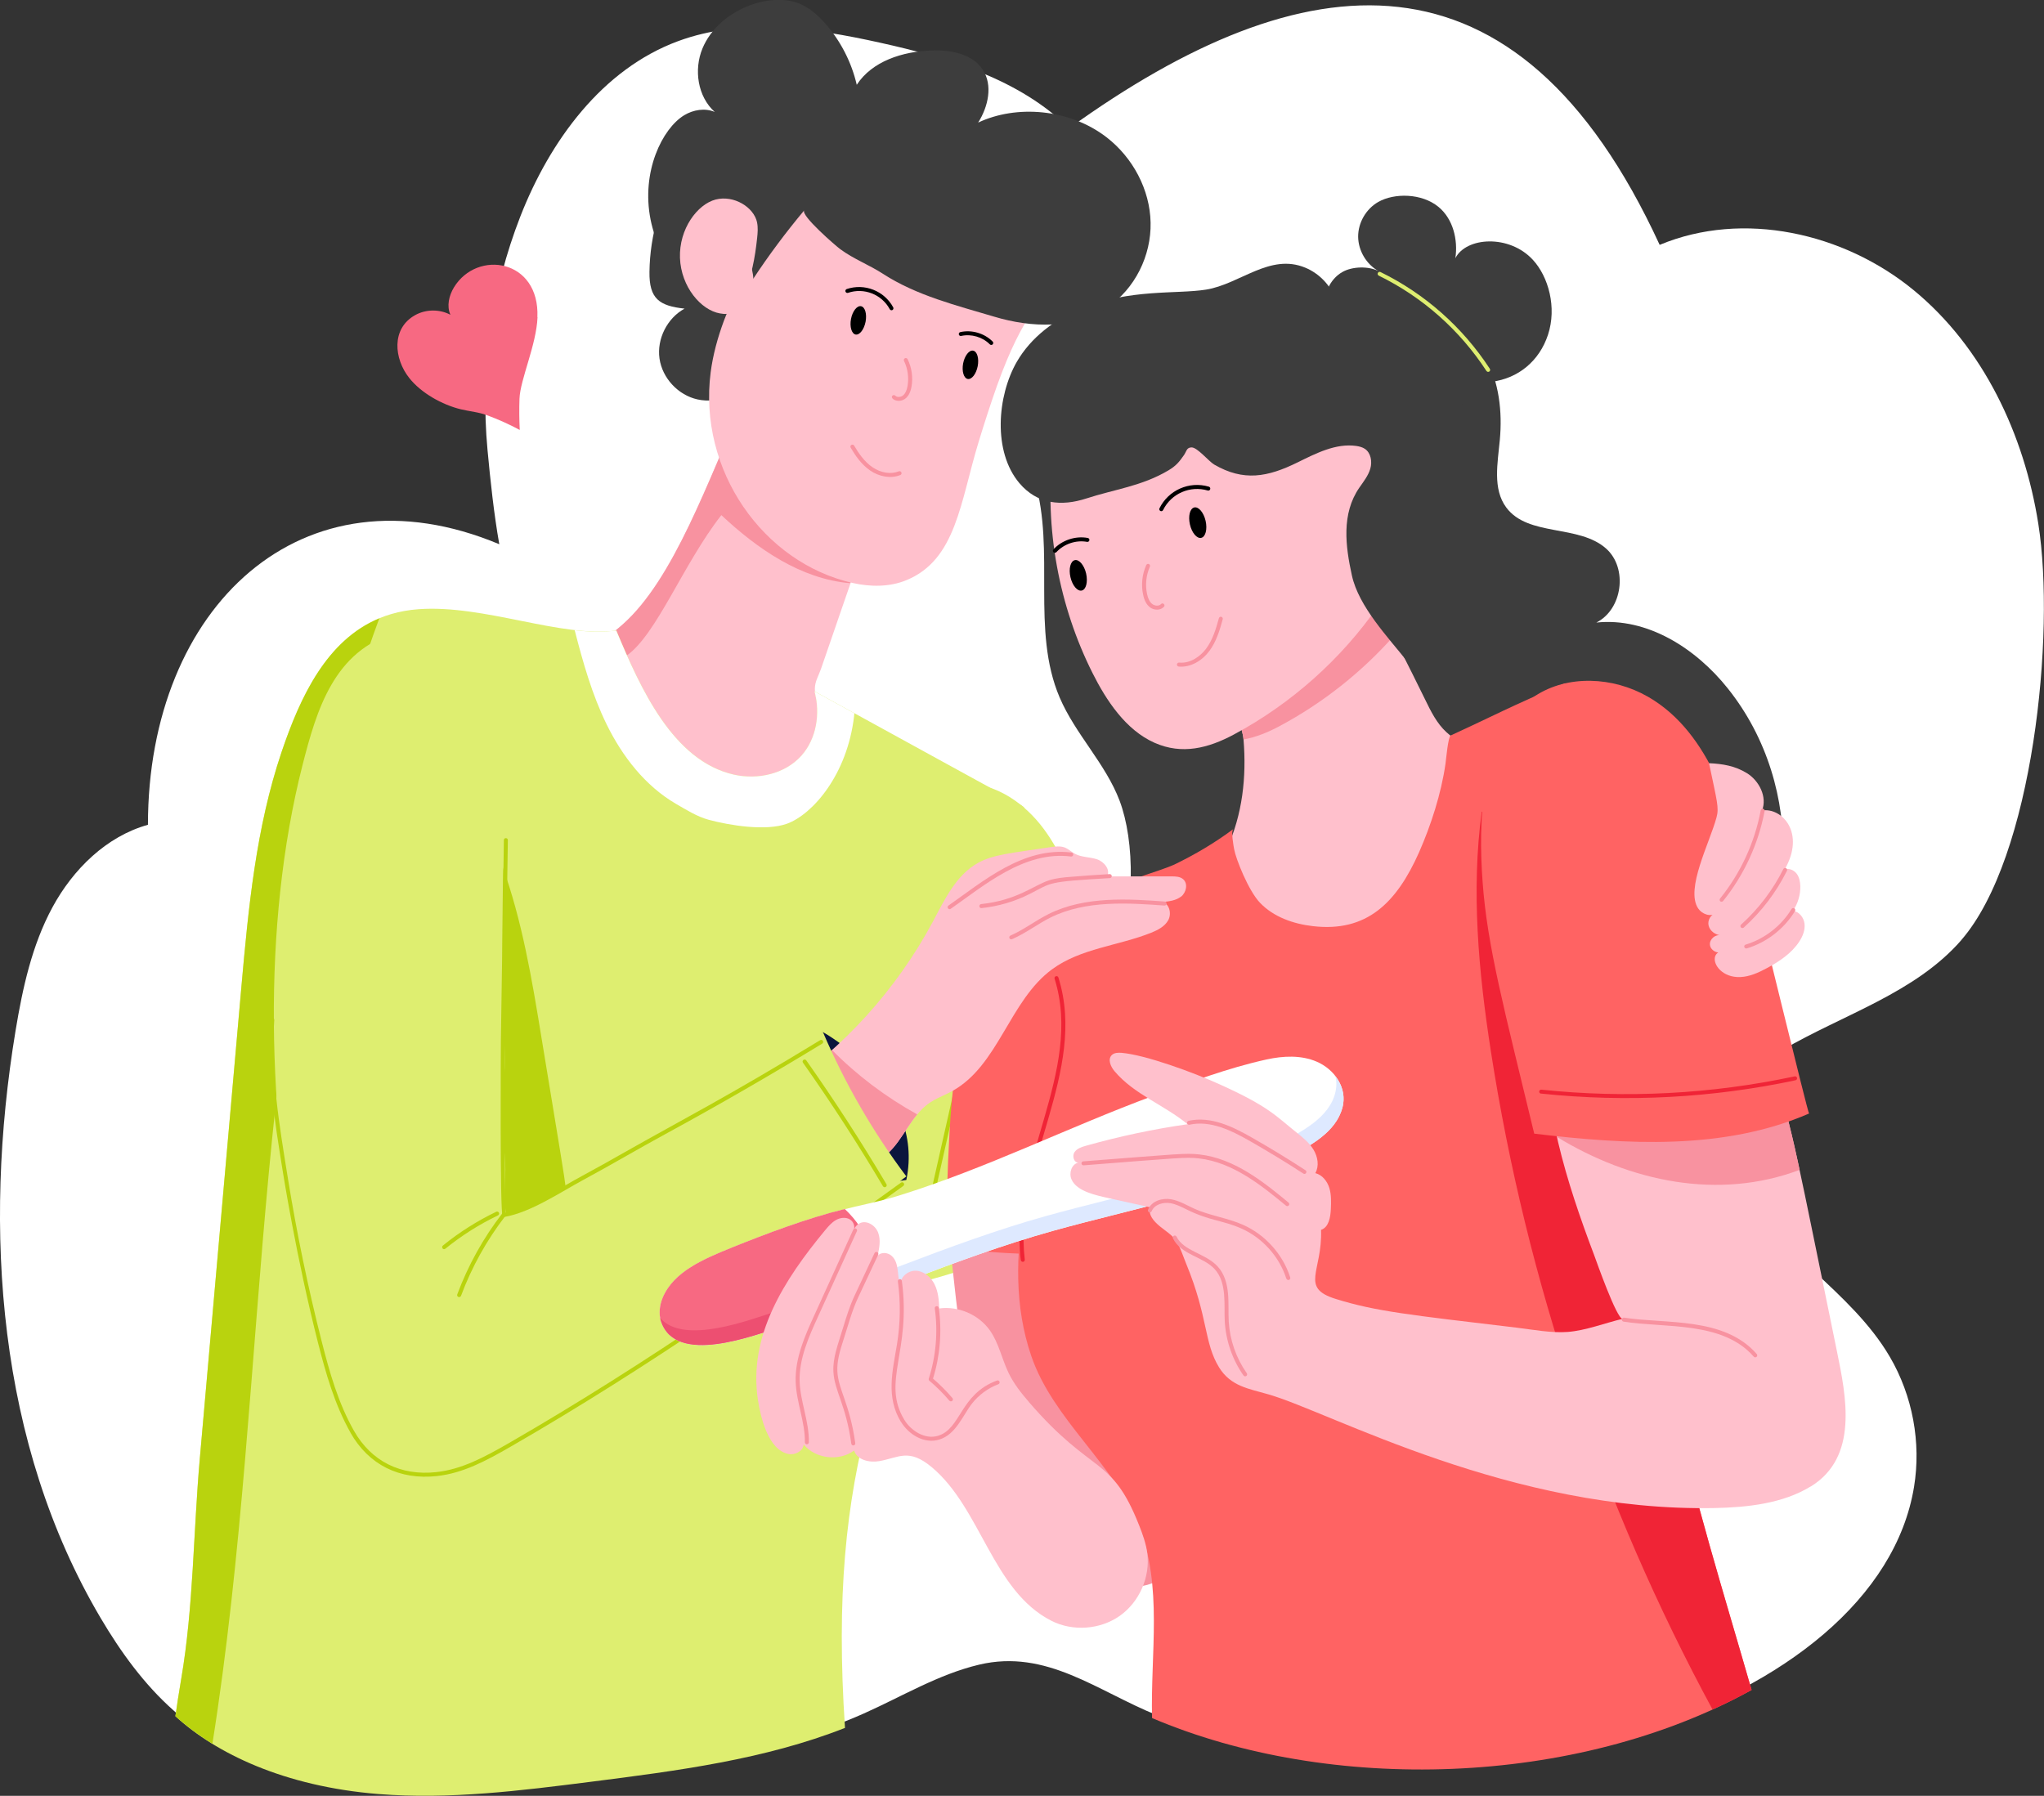 <?xml version="1.0" encoding="UTF-8"?>
<svg xmlns="http://www.w3.org/2000/svg" viewBox="0 0 319.57 280.81">
  <rect x="0" y="0" width="319.57" height="280.81" fill="#333333" stroke="none"/>
  <defs>
    <style>
      .cls-1 {
        fill: #ed4f71;
      }

      .cls-2 {
        fill: #f892a0;
      }

      .cls-3 {
        fill: #deee70;
      }

      .cls-4 {
        fill: #ff6363;
      }

      .cls-5 {
        fill: #dee9ff;
      }

      .cls-6 {
        fill: #f02436;
      }

      .cls-7 {
        isolation: isolate;
      }

      .cls-8 {
        fill: #3d3d3d;
      }

      .cls-9 {
        mix-blend-mode: multiply;
      }

      .cls-10 {
        fill: #0a153d;
      }

      .cls-11 {
        fill: #fff;
      }

      .cls-12 {
        fill: #b9d30e;
      }

      .cls-13 {
        fill: #f76982;
      }

      .cls-14 {
        fill: #ffc0cc;
      }
    </style>
  </defs>
  <g class="cls-7">
    <g id="Layer_1" data-name="Layer 1">
      <path class="cls-11" d="M306.63,147.02c-7.22,8.28-18.44,11.6-27.94,17.15-9.22,5.39-12.34,11.9-7,21.12,6.01,10.39,17.73,16.54,23.78,26.88,3.55,6.07,4.92,13.4,3.78,20.34-5.71,34.79-69.94,55.15-118.3,35.72-9.4-3.78-17.31-10.43-27.87-7.93-6.36,1.51-12.05,4.97-18.01,7.63-13.49,6.01-28.28,7.92-42.96,9.78-11.03,1.4-22.15,2.8-33.23,1.92-14.53-1.16-25.24-6.22-31.75-12.17-4.6-4.08-8.27-9.16-11.4-14.46C-.34,225.8-2.71,192.32,2.43,161.18c1.1-6.66,2.56-13.38,5.77-19.31,3.22-5.94,8.42-11.08,14.93-12.9,0-34.05,24.11-56.78,54.93-43.87-.84-4.76-1.39-9.92-1.84-14.75-1.15-12.36.63-24.98,5.15-36.55,4.61-11.77,12.76-22.97,24.63-27.36,10.01-3.7,21.15-2.08,31.57.23,10.71,2.37,21.77,5.69,29.59,13.38,36.53-26.31,69.96-30.33,92.32,18.24,13.04-5.44,28.8-1.89,39.71,7.08,10.91,8.97,17.29,22.6,19.49,36.53,2.72,17.18-.8,52.19-12.07,65.13h0Z"/>
      <path class="cls-8" d="M102.82,34.01c-.81,2.75-1.24,5.62-1.28,8.49-.06,4.24,1.55,5.33,5.49,5.76-2.72,1.48-4.36,4.74-3.92,7.81.44,3.07,2.93,5.73,5.96,6.39,3.27.71,6.73-.84,9.02-3.28,4.65-4.96,4.89-12.46,7.12-18.53"/>
      <path class="cls-8" d="M161.78,75.18c3.24,10.97-.6,23.36,3.89,33.88,2.45,5.74,7.17,10.32,9.38,16.16,2.31,6.12,2.73,17.2-1.19,27.72-.98,2.63-2.2,5.19-2.95,7.89-.37,1.32-.16,1.87.98,2.58,5.19,3.17,11.94,3.24,17.56.92,5.62-2.32,10.16-6.82,13.33-12,8.56-14,9.97-38.27,10.52-54.53"/>
      <path class="cls-3" d="M151.11,122.52c4.82.09,9.16,3.19,12.03,7.04,2.88,3.85,4.55,8.44,6.34,12.9,5.2,13,11.63,25.48,18.05,37.92-14.06,9.75-29.96,16.87-46.6,20.88"/>
      <path class="cls-8" d="M221.76,48.46c4.43.42,8.35,3.49,10.48,7.39,2.14,3.9,2.66,8.52,2.25,12.94-.33,3.61-1.16,7.65,1.01,10.57,3.43,4.61,11.35,2.6,15.63,6.44,3.4,3.06,2.54,9.5-1.55,11.55,7.95-.84,15.55,4.03,20.53,10.27,12.55,15.69,10.68,38.43-.28,49.46-6.62,6.66-16.49,9.05-25.87,9.19-4.9.08-10.04.33-14.04-2.65-11.01-8.2-16.9-22.48-18.88-36.24-.85-5.9-1.13-11.93-2.89-17.62-3.35-10.86-11.66-19.36-19.7-27.41"/>
      <path class="cls-14" d="M133.81,88.79c-5.81,16.81.52-1.51-5.44,15.77-.38,1.11-.96,1.96-.97,3.14-.02,1.34.64,2.7,1.04,3.95,2.32,7.24-.07,14.71-3.07,17.46-2.36,2.16-5.92,2.6-9.04,1.87-3.02-.7-5.29-2.9-8.15-3.73-2.81-.82-5.19-1.38-7.7-3.12-5.66-3.93-9.48-10.36-10.38-17.18-.26-1.99.09-2.61,1.41-3.8,2.01-1.81,3.84-3.76,5.86-5.54,8.02-7.11,13.35-22.57,18.99-35.12.1-.22.19-.43.29-.65-.3-.47,12.96,20.34,17.16,26.95h0Z"/>
      <path class="cls-2" d="M133.81,88.79l-.59,1.73-.33.67c-7.7-.66-14.47-5.36-20.11-10.64-5.97,7.62-10.11,18.7-14.85,22-2.02,1.34-2.96-.4-3.44-2.78,1.03-.61,2-1.36,2.89-2.14h0c8.02-7.12,13.35-22.58,18.98-35.13.2-.06.39-.12.59-.17,24.37,38.24-4.57-7.18,16.86,26.47h0Z"/>
      <path class="cls-3" d="M159.55,151.72c-.4,3.72-.55,7.87-1.7,11.42-1.16,3.6-2.76,7.11-4.18,10.61-15.68,38.55-24.29,55.37-21.56,96.44-12.57,4.95-26.25,6.71-39.7,8.42-11.03,1.4-22.15,2.8-33.24,1.92-14.74-1.18-25.43-6.37-31.75-12.17.26-1.87.46-3.18.92-5.92,1.9-11.1,1.89-23.01,2.89-34.33,2.17-24.55,4.33-49.1,6.49-73.64,1.11-12.49,2.29-25.01,6.3-36.89,3.87-11.44,9.39-21.43,21.41-22.32,10.29-.75,22.29,4.52,30.93,3.33,3.77,9.01,8.84,20.38,18.4,22.54,3.73.84,7.97-.1,10.52-2.94,2.4-2.66,3-6.63,2.08-10.08,34.2,18.82,32.44,17.64,32.87,18.36.26.42.27.94.29,1.43.21,7.95-.12,15.92-.97,23.83h0Z"/>
      <path class="cls-10" d="M128.66,161.39s16.04,8.77,13.04,23.12l-13.68,2.04-3.94-16.92"/>
      <path class="cls-12" d="M78.47,135.22c3.18,8.74,4.71,17.99,6.21,27.17,3.88,23.71,4.17,24.49,3.94,27.21-.83,9.77-12.32,9.25-17.34,2.35-1.54-2.12-2.37-4.66-2.92-7.21-1.86-8.62-.72-17.64,1.57-26.16"/>
      <path class="cls-12" d="M142.88,199.73c-.17-.04-.28-.21-.24-.37l11.88-52.67c.04-.17.21-.28.37-.23.17.04.28.21.24.37l-11.88,52.68c-.04.17-.21.27-.37.23Z"/>
      <path class="cls-12" d="M59.31,96.67c-20.64,55.71-16.78,117.25-26.1,175.99-2.33-1.44-4.48-3.11-5.78-4.3.26-1.87.46-3.18.92-5.92,1.9-11.1,1.89-23.01,2.89-34.33,2.17-24.55,4.33-49.1,6.49-73.64,1.11-12.49,2.29-25.01,6.3-36.89,2.92-8.63,7.04-17.47,15.29-20.9h0Z"/>
      <path class="cls-2" d="M148.48,193.86c1.23,12.34,2.51,24.88,7.17,36.37,1.28,3.14,2.81,6.22,4.97,8.84,2.7,3.28,6.3,5.76,10.2,7.48,2.69,1.19,5.72,2.04,8.57,1.27,3.56-.97,6.04-4.35,6.98-7.91,1.15-4.32.61-7.43-1.04-25.59-.69-7.56-1.38-15.14-2.69-22.62"/>
      <path class="cls-4" d="M163.32,143.16c-5.63,3.13-9.52,8.78-11.7,14.84-2.17,6.06-2.78,12.55-3.16,18.97-.35,5.97-.51,11.95-.47,17.94,8.49,1.39,17.18,1.54,25.71.45,1.01-.13,1.36-.4,1.48-1.66.57-6.41,1.13-12.82,1.7-19.23"/>
      <path class="cls-14" d="M215.05,93.89c-1.05-2.11-2.08-4.24-3.01-6.41-.34-.78-1.63-2.96-1.36-3.85-3.16,10.46-9.78,19.33-18.42,25.66.76,1.58,2.02,4.61,2.16,6.35.48,5.83-.15,11.72-2.62,17.09-.74,1.61-1.64,3.24-1.59,5.01.07,2.52,2.13,4.64,4.47,5.57,2.16.86,4.28.53,6.48.94,1.7.31,3.32,1.26,5.07,1.63,7.71,1.61,13.11.54,20.08-4.05,2.49-1.64,4.9-3.57,6.3-6.19,1.1-2.07,2.15-4.33,3.01-6.54.9-2.33,1.53-4.79,1.6-7.29.09-3.11-.86-3.26-2.27-3.5-3-.51-6.52-1.72-8.8-3.81-1.52-1.39-2.45-3.29-3.35-5.14-2.53-5.19-5.17-10.29-7.74-15.46h0Z"/>
      <path class="cls-2" d="M192.26,109.28c.76,1.58,2.02,4.61,2.16,6.35,1.91-.34,3.8-1.1,5.66-2.1,6.71-3.59,12.77-8.38,17.82-14.07-3.76-7.18-6.87-13.72-7.22-15.84-3.16,10.46-9.78,19.33-18.42,25.66Z"/>
      <path class="cls-14" d="M217.14,71.3c.17,3.73-3.74,6.24-5.32,9.62-1.06,2.28-1.02,4.98-.24,7.37.78,2.4,2.25,4.51,3.95,6.38-5.81,8.39-13.63,15.36-22.63,20.19-4,2.14-8.1,3.19-12.39,1.29-4.52-2-7.57-6.66-9.7-10.91-5.2-10.37-7.55-22.52-6.21-34.66,4.32,3.49,10.31,3.07,15.38.8,5.07-2.27,9.25-6.08,13.79-9.28,1.39-.98,3.24-1.93,4.71-1.05,1.19.72,1.48,2.32,1.4,3.71-.07,1.39-.37,2.84.14,4.14.5,1.3,1.82,2.14,2.79,1.14,2.11-2.21,4.9-4.01,7.96-4.04,3.06-.02,6.24,2.25,6.38,5.3h0Z"/>
      <path class="cls-8" d="M158.96,56.6c2.22-3.86,5.98-6.68,10.11-8.37,7.63-3.11,14.92-2.21,19.47-2.94,5.33-.84,9.99-5.76,15.57-3.42,2.12.89,3.85,2.67,4.67,4.82,1.24-2.08,4.08-2.54,6.48-2.22,4.04.54,7.83,2.75,10.28,6,2.54,3.36,2.87,6.81,3.06,10.84.21,4.37.18,8.7-.36,13.09-1.23,10.02-4.71,19.62-8.16,29.11-3.07-3.88-7.66-8.66-8.72-13.54-1-4.55-1.66-9.63,1.17-13.72.65-.94,1.39-1.86,1.71-2.96.32-1.1.1-2.46-.84-3.1-.4-.27-.89-.39-1.37-.46-3.19-.44-6.26,1.15-9.15,2.57-4.71,2.32-8.46,3.01-13.05.34-.85-.5-2.61-2.67-3.52-2.68-.8,0-.8.62-1.2,1.2-.76,1.09-1.24,1.68-2.43,2.39-4.14,2.47-8.44,2.96-12.85,4.4-3.84,1.25-7.65.92-10.46-2.41-4.16-4.93-3.47-13.61-.4-18.96h0Z"/>
      <path class="cls-2" d="M179.75,94.93c-.5-.4-.83-1.02-1.02-1.9-.34-1.56-.17-3.22.48-4.67.07-.16.26-.23.41-.16.16.07.23.25.16.41-.59,1.34-.75,2.86-.44,4.29.16.74.42,1.24.8,1.54.38.3,1.04.39,1.38.02.11-.13.31-.14.44-.02.13.12.14.31.02.44-.56.62-1.6.56-2.23.06Z"/>
      <path d="M181.42,79.9c-.15-.08-.22-.26-.14-.42,1.38-2.82,4.64-4.29,7.72-3.38.17.05.26.22.21.39-.05.17-.22.26-.39.21-2.74-.81-5.71.47-6.98,3.06-.08.16-.26.22-.42.14Z"/>
      <path d="M164.71,86.36c-.12-.12-.14-.32-.02-.44,1.33-1.45,3.44-2.16,5.38-1.8.17.03.28.19.25.36-.03.17-.19.28-.36.25-1.73-.32-3.61.32-4.8,1.61-.12.13-.32.13-.44.02Z"/>
      <path class="cls-2" d="M184.29,104.23c-.17-.02-.3-.17-.28-.34.02-.17.17-.3.34-.28,1.8.17,3.36-1.02,4.23-2.19,1.01-1.36,1.52-3.03,1.99-4.75.04-.17.22-.27.38-.22.16.04.26.22.22.38-.49,1.79-1.01,3.51-2.09,4.96-1.12,1.51-2.92,2.61-4.79,2.44h0Z"/>
      <path d="M167.36,90.25c.3,1.31,1.09,2.25,1.77,2.09.67-.15.98-1.34.68-2.66-.3-1.31-1.11-2.25-1.77-2.09-.68.16-.98,1.35-.68,2.66Z"/>
      <path d="M186.04,82.01c.3,1.31,1.09,2.25,1.77,2.09.67-.15.98-1.34.68-2.66-.3-1.31-1.11-2.25-1.77-2.09-.68.16-.98,1.34-.68,2.66Z"/>
      <path class="cls-4" d="M273.85,264.26c-27.57,15.23-65.99,16.2-93.73,4.39-.26-10.13,1.69-20.61-2.04-29.98-3.91-9.81-13.44-16.66-16.85-26.65-5.29-15.49.93-32.25,4.62-47.36,1.36-5.56,1.02-5.03-2.43-21.56,11.8-5.5,17.54-6.64,20.41-8.02,3-1.48,5.84-3.11,9-5.44-.41.31.04,2.68.12,3.14.28,1.56,2.25,6.51,4.04,8.38,2.12,2.23,5.22,3.31,8.27,3.66,8.38.98,13.07-3.58,16.61-11.56,1.84-4.18,3.46-9.15,4.13-13.86.08-.55.4-4.21.81-4.4,6.75-3.09,9.24-4.51,17.85-8.15.85,9.31,3.43,19.87,5.07,29.74,2.57,15.3,2.43,38.54,11.77,82.21,3.26,15.25,8.01,30.36,12.35,45.44h0Z"/>
      <g class="cls-9">
        <path class="cls-6" d="M159.59,197.03c-1.81-14.93,9.82-29.51,5.29-43.99-.05-.17.04-.34.21-.39.17-.05.34.04.39.21,4.62,14.77-7.06,29.29-5.26,44.1.02.17-.1.33-.27.35-.17.02-.33-.1-.35-.27h0Z"/>
      </g>
      <g class="cls-9">
        <path class="cls-6" d="M273.85,264.26c-1.99,1.1-4.02,2.11-6.1,3.06-17.31-32.01-29.09-66.99-34.66-102.94-1.92-12.39-3.1-25.04-1.43-37.47l18.07,9.69c2.57,15.3,2.43,38.54,11.77,82.21,3.27,15.25,8.01,30.36,12.35,45.44h0Z"/>
      </g>
      <path class="cls-14" d="M184.67,140.18c-.81.65-1.91.77-2.94.87,1.11.27,1.47,1.81.93,2.82-.54,1-1.63,1.56-2.7,1.99-5.13,2.04-11,2.43-15.45,5.69-6.72,4.92-8.38,15.11-15.69,19.09-2.05,1.12-3.52,1.32-5.41,3.62-2.22,2.66-3.57,6.31-6.81,7.43l-14.32-11.38c9.5-6.45,17.81-15.43,23.58-26.21,1.85-3.47,3.65-7.31,7.09-9.19,2.34-1.28,4.99-1.5,11.3-2.44.73-.1,1.49-.21,2.18.04.61.23,1.09.71,1.65,1.01,1.05.55,2.32.48,3.44.85,1.12.38,2.16,1.66,1.55,2.67,3.37,0,6.73,0,10.08,0,.65,0,1.36.02,1.85.46.77.69.47,2.06-.34,2.71Z"/>
      <path class="cls-2" d="M143.41,174.25c-2.22,2.66-3.57,6.31-6.81,7.43l-14.32-11.38c2.74-1.86,5.34-3.9,7.8-6.11,3.93,3.98,8.44,7.37,13.33,10.07h0Z"/>
      <path class="cls-2" d="M157.82,146.7c-.07-.16,0-.34.16-.41,2.06-.89,3.9-2.33,5.96-3.36,5.69-2.85,12.61-2.36,18.16-1.96.17.01.3.16.29.34-.01.17-.17.3-.34.29-5.48-.4-12.3-.89-17.84,1.89-.89.44-1.75.98-2.58,1.49-1.09.67-2.21,1.36-3.4,1.88-.16.07-.34,0-.41-.16h0Z"/>
      <path class="cls-2" d="M153.12,141.71c-.02-.17.11-.32.28-.34,5.68-.61,8.22-2.94,10.6-3.71,1.1-.36,2.31-.46,3.28-.54,2.06-.17,4.15-.32,6.21-.44.17,0,.32.12.33.3,0,.17-.12.32-.3.33-9.98.57-9.02.69-12.5,2.46-2.37,1.2-4.92,1.95-7.56,2.23-.17.02-.32-.1-.34-.27h0Z"/>
      <path class="cls-2" d="M148.21,142.03c-.1-.14-.07-.34.08-.43,5.3-3.7,11.68-9.24,19.23-8.29.41.05.33.67-.08.62-7.28-.93-13.65,4.59-18.8,8.18-.14.1-.34.06-.43-.08Z"/>
      <path class="cls-3" d="M79.56,119.46c-1.26,14.98-1.13,30.07-.66,45.08.09,2.82-.18,5.61-.29,8.43-.05,1.43-.11,2.85-.02,4.27.09,1.54.34,3.07.4,4.62.11,2.66-.34,5.35.13,7.96,4.57-1.24,8.58-3.95,12.59-6.45,4.25-2.65,8.61-5.12,13-7.52,4.26-2.33,8.4-4.75,12.69-7.01,5.34-2.8,9.07-4.38,11.26-7.46,3.42,8.01,7.81,15.61,13.04,22.57-18.76,14.4-37.58,28.83-57.93,40.9-4.57,2.71-9.38,5.35-14.66,5.9-16.85,1.74-19.28-17.89-21.87-29.97-5.49-25.69-6.32-56.09.05-81.11,2.23-8.74,4.96-17.93,14.62-20.73,4.22-1.23,8.73-.53,12.61,1.43,6.37,3.22,5.62,12.04,5.03,19.09h0Z"/>
      <path class="cls-12" d="M54.81,224.04c-2.5-4.42-3.88-9.34-5.07-13.99-3.46-13.57-5.5-26.76-5.53-26.88-1.29-8.03-2.52-15.61-1.95-23.72.01-.17.17-.31.33-.29.17.01.3.16.29.33-.59,8.43.78,16.38,2.14,24.82,1.38,8.55,3.16,17.15,5.31,25.58,1.18,4.62,2.54,9.49,5.01,13.84,2.71,4.78,7.3,7.08,12.9,6.46,3.92-.43,7.42-2.29,11.26-4.5,21.55-12.41,42.23-26.92,61.36-40.76.14-.1.34-.07.44.07.1.14.07.33-.07.44-19.15,13.85-39.85,28.37-61.42,40.79-3.9,2.25-7.46,4.14-11.5,4.58-5.85.64-10.66-1.75-13.51-6.77h0Z"/>
      <path class="cls-14" d="M135.67,25.88c-2.5-1.98-6.95-1.91-9.91-1.36-2.71.5-3.67.97-5.16,3.64-2.61,4.7-3.94,9.65-4.78,14.92-.39,2.48-1.77,4.72-2.65,7.1-.96,2.6-1.7,5.28-2.06,8.03-1.98,15.32,8.21,29.79,22.21,32.95,2.72.62,5.75.65,8.37-.43,7.82-3.19,8.44-12.24,11.33-21.68.9-2.95,1.85-5.89,2.88-8.8,4.2-11.7,7.13-12.82,7.29-14.24.09-.79-.62-1.42-1.27-1.88-4.14-2.87-7.13-3.54-10.31-4.88-4.24-1.79-8.08-4.52-11.18-7.92-1.65-1.81-2.81-3.93-4.75-5.46h0Z"/>
      <path class="cls-8" d="M116.99,39.5c.04.62.97,3.79.75,4.13,2.46-3.73,5.13-7.31,8-10.74-.63.76,4.99,5.61,5.64,6.08,2.09,1.54,4.52,2.45,6.66,3.84,5.25,3.41,11.51,4.95,17.44,6.72,5.75,1.72,12.46,1.99,17.65-1.47,4.31-2.88,6.87-8.08,6.76-13.25-.1-5.17-2.78-10.17-6.88-13.34-5.83-4.5-14.13-5.11-20.08-2.3,1.57-2.48,2.33-5.84.71-8.29-1.65-2.5-5.07-3.1-8.06-2.99-4.44.17-9.21,1.65-11.63,5.37-.82-3.54-2.53-6.87-4.94-9.6-1.1-1.24-2.36-2.38-3.89-3.04-4.76-2.04-12.8.95-15.29,6.95-1.38,3.32-.76,7.54,1.92,9.94-1.53-.66-3.36-.35-4.78.51-3.42,2.08-6.76,8.83-5.25,16.35.63,3.11,2.7,8.9,6.36,9.56,2.08.37,3.64-.94,4.47-2.6.57-1.13.93-3.08,2.18-3.69,1.62-.8,2.14.08,2.27,1.86h0Z"/>
      <path class="cls-14" d="M118.37,34.79c-.5-2.4-3.64-4.32-6.48-3.59-2.86.74-5.74,4.59-5.58,9.13.17,4.52,3.28,8.17,6.26,8.68.81.14,1.47.17,2.08-.42.71-.69,1.2-1.58,1.59-2.47,1.25-2.79,1.81-5.83,2.13-8.87.09-.82.16-1.66-.01-2.48h0Z"/>
      <path class="cls-2" d="M139.53,61.87c.12-.12.32-.12.44,0,.31.32.91.23,1.24-.06.34-.29.56-.76.68-1.44.23-1.32.04-2.72-.55-3.93-.08-.15-.01-.34.14-.42.15-.08.34-.01.42.14.65,1.32.87,2.86.61,4.31-.6,3.38-3.66,2.05-2.97,1.39h0Z"/>
      <path d="M139.11,48.35c-1.25-2.32-4.02-3.41-6.52-2.56-.16.06-.34-.03-.4-.19-.06-.16.03-.34.19-.4,2.78-.94,5.87.27,7.27,2.86.08.15.02.34-.12.42-.15.08-.34.02-.42-.13h0Z"/>
      <path d="M154.75,53.84c-1.14-1.15-2.89-1.66-4.47-1.31-.17.04-.34-.07-.37-.23-.04-.17.07-.34.24-.37,1.78-.4,3.76.18,5.05,1.48.12.12.12.32,0,.44-.12.12-.32.12-.44,0h0Z"/>
      <path d="M152.86,57.26c-.24,1.22-.93,2.11-1.56,2-.62-.12-.95-1.21-.72-2.43.24-1.22.94-2.11,1.56-2,.64.12.95,1.21.72,2.43Z"/>
      <path d="M135.33,50.31c-.24,1.22-.93,2.11-1.56,2-.62-.12-.95-1.21-.72-2.43.23-1.22.94-2.11,1.56-2,.64.12.95,1.21.72,2.43Z"/>
      <path class="cls-2" d="M136.07,73.59c-1.43-.97-2.39-2.43-3.07-3.59-.09-.15-.04-.34.11-.43.15-.08.34-.04.43.11.65,1.11,1.56,2.49,2.88,3.39,1.31.89,2.88,1.13,4.1.63.16-.06.34.01.41.17s-.01.34-.17.41c-1.5.61-3.31.25-4.69-.69Z"/>
      <path class="cls-8" d="M218.35,57.04c-3.28-.74-6.34-2.44-8.71-4.83-1.06-1.08-2.01-2.34-2.35-3.81-.52-2.23.59-4.74,2.59-5.87,1.55-.88,4.09-.95,5.68-.12-1.93-1.06-3.2-3.21-3.22-5.4-.01-2.2,1.24-4.35,3.16-5.44,2.47-1.4,6.76-1.39,9.4.78,2.27,1.87,3.07,5.11,2.64,8.02,1.69-3.32,8.42-3.75,12.11.25,2.45,2.65,3.78,7.46,2.37,11.73-2.71,8.26-13.36,10.81-22.12,1.53"/>
      <path class="cls-12" d="M78.59,190.22c-.45-.38-.29-27.16-.28-27.42l.47-31.43c0-.43.63-.4.62,0l-.47,31.43c-.03,2.17-.06,24.01.13,26.81,3.95-.8,8.36-3.81,11.89-5.7,2.29-1.23,4.58-2.53,6.81-3.79,8.62-4.89,16.06-8.68,30.47-17.47.15-.09.34-.04.43.11.09.14.04.34-.11.43-8.04,4.9-16.3,9.67-24.57,14.17-4.25,2.31-8.46,4.81-12.73,7.11-3.64,1.96-8.23,5.1-12.39,5.82-.09.02-.19-.01-.26-.07h0Z"/>
      <path class="cls-12" d="M71.67,202.8c-.16-.06-.24-.24-.18-.4,1.7-4.56,4.07-8.82,7.05-12.68.11-.14.3-.16.44-.06.14.11.16.3.06.44-2.94,3.81-5.28,8.01-6.96,12.52-.06.16-.24.24-.4.18Z"/>
      <path class="cls-12" d="M69.2,195.21c-.11-.13-.09-.33.04-.44,2.56-2.08,5.37-3.86,8.35-5.29.15-.08.34,0,.42.15.07.15,0,.34-.15.42-2.93,1.4-5.7,3.16-8.23,5.21-.13.11-.33.09-.44-.04Z"/>
      <path class="cls-12" d="M138.04,185.48c-3.89-6.57-8.1-13.07-12.5-19.31-.1-.14-.07-.33.08-.44.14-.1.34-.06.44.08,4.41,6.26,8.63,12.77,12.53,19.36.09.15.04.34-.11.43-.15.09-.34.04-.43-.11h0Z"/>
      <path class="cls-11" d="M133.58,111.52c-.01.16-.03.32-.05.48-1.07,9.16-6.49,15.34-10.48,16.8-3.28,1.19-8.9.29-12.28-.62-1.79-.49-3.47-1.55-5.08-2.48-4.82-2.81-8.39-7.42-10.84-12.42-2.29-4.67-3.7-9.7-5-14.73,2.22.25,4.43.33,6.5.04,3.77,9.01,8.84,20.38,18.4,22.54,3.73.84,7.97-.11,10.52-2.94,2.4-2.66,3-6.63,2.08-10.08,2.07,1.14,4.15,2.28,6.23,3.42h0Z"/>
      <path class="cls-3" d="M232.4,58.01c-4.16-6.39-9.98-11.55-16.84-14.91-.15-.08-.22-.26-.14-.42.08-.15.26-.22.42-.14,6.96,3.41,12.86,8.64,17.09,15.13.09.15.05.34-.09.43-.15.09-.34.05-.43-.09h0Z"/>
      <path class="cls-11" d="M209.86,173.26c-1.02,3.8-5.11,5.97-8.34,7.63-11.26,5.75-24.35,8.08-36.9,11.58-15.38,4.29-30.7,11.34-42.27,14.95-4.47,1.4-16.71,6.23-19-.82-.39-1.2-.22-2.54.28-3.71,1.73-4.05,6.36-6.01,10.84-7.82,16.34-6.6,19.34-6.04,26.07-8.12,13.65-4.24,26.35-10.63,39.74-15.59,5.79-2.14,11.69-4.36,17.73-5.69,2.6-.57,5.41-.71,7.85.34,2.71,1.16,4.86,4.03,4.01,7.24h0Z"/>
      <path class="cls-5" d="M209.86,173.26c-1.01,3.8-5.11,5.97-8.34,7.62-11.26,5.75-24.35,8.08-36.9,11.58-15.38,4.29-30.7,11.34-42.27,14.95-4.47,1.4-16.71,6.23-19-.82-.05-.16-.09-.32-.12-.49,3.72,4.28,13.98.26,17.99-.99,11.45-3.58,27.15-10.73,42.27-14.95,12.55-3.5,25.65-5.83,36.9-11.58,3.79-1.93,8.17-4.41,8.53-8.68.04-.54,0-1.08-.13-1.6,1.1,1.43,1.57,3.11,1.08,4.97h0Z"/>
      <path class="cls-13" d="M136.67,202.25c-4.75,1.79-9.48,3.64-14.33,5.16-4.47,1.4-16.71,6.23-19-.82-.39-1.18-.21-2.55.28-3.71,1.73-4.05,6.36-6.01,10.84-7.82,5.28-2.13,11.81-4.6,17.62-6.01,3.67,3.44,5.46,8.33,4.58,13.19h0Z"/>
      <path class="cls-1" d="M136.67,202.25c-4.75,1.79-9.48,3.64-14.33,5.16-4.47,1.4-16.71,6.23-19-.82-.06-.17-.11-.4-.12-.49,3.72,4.28,13.98.26,17.99-.99,4.72-1.47,9.43-3.3,15.67-5.67.03.94-.04,1.89-.21,2.81h0Z"/>
      <path class="cls-14" d="M283.08,232.44c-4.37,2.68-9.89,3.26-14.92,3.37-31.96.65-60.03-14.94-69.83-17.77-3.1-.9-5.91-1.25-7.75-4.25-2.36-3.87-1.68-7.81-5.1-16.12-.47-1.13-.89-2.5-1.52-3.53-.6-.98-1.76-1.67-2.64-2.4-.91-.75-1.92-1.86-1.44-2.94-2.15-.47-4.3-.95-6.45-1.43-2.07-.46-5.09-1.07-5.91-2.96-.43-.99.02-2.4,1.08-2.61-.7,0-1-1.02-.62-1.62.39-.59,1.12-.83,1.8-1.02,5.22-1.47,10.52-2.6,15.89-3.37-3.63-3-8.38-4.67-11.41-8.28-.61-.71-1.11-1.85-.45-2.52.39-.39,1-.4,1.55-.36,3.75.32,11.29,3.09,15.27,4.9,7.79,3.5,8.94,5.06,12.02,7.51,1.01.8,2.04,1.63,2.71,2.73.67,1.1.92,2.54.29,3.67,1.08.27,1.86,1.26,2.19,2.33.32,1.07.28,2.21.23,3.32-.06,1.26-.32,2.82-1.53,3.22.23,6.51-3.37,9.05,2.29,10.8,6.28,1.96,11.59,2.5,28.34,4.5,2.55.31,5.39.86,7.96.66,2.8-.22,5.81-1.39,8.55-2.05-.93,0-4.12-9.1-4.43-9.93-4.37-11.54-8.17-23.64-7.54-35.96,1.82.4-9.41-2.07,35.71,7.84,2.74,7.64,3.76,13.9,9.76,43.05,1.47,7.18,3.43,16.62-4.1,21.24h0Z"/>
      <path class="cls-2" d="M281.37,182.93c-12.68,4.78-26.51,1.85-37.95-5.15-.02-.09-.04-.18-.06-.27l16.14-13.29,17.92,3.93c1.72,4.81,2.89,9.78,3.94,14.78h0Z"/>
      <path class="cls-2" d="M274.19,212.14c-4.87-5.59-13.82-4.45-20.36-5.48-.17-.03-.29-.19-.26-.36.03-.17.19-.29.36-.26,6.49,1.02,15.63-.17,20.73,5.69.11.13.1.33-.03.44-.13.11-.33.1-.44-.03h0Z"/>
      <path class="cls-2" d="M194.42,215.09c-1.73-2.47-2.74-5.37-2.93-8.38-.16-2.59.4-6.09-1.58-8.26-1.78-1.95-5.27-2.24-6.52-4.8-.08-.15-.01-.34.14-.42.16-.08.34-.01.42.14,1.12,2.3,4.55,2.61,6.42,4.66,2.16,2.35,1.58,5.98,1.74,8.64.18,2.9,1.15,5.68,2.82,8.06.1.14.06.34-.08.43-.14.1-.34.06-.43-.08h0Z"/>
      <path class="cls-2" d="M201.06,188.53c-3.68-3.03-8.26-6.8-13.62-7.39-2.11-.23-2.81-.1-18.02,1.08-.17.01-.32-.11-.34-.29-.01-.17.11-.32.29-.33,15.01-1.16,15.93-1.32,18.14-1.08,5.54.61,10.21,4.44,13.95,7.53.13.11.15.31.04.44-.11.13-.31.15-.44.04h0Z"/>
      <path class="cls-2" d="M201.11,199.94c-1.09-3.43-3.71-6.36-7-7.83-2.92-1.3-5.05-1.22-8.59-2.99-.85-.42-1.66-.83-2.54-.98-1.1-.19-2.5.19-2.92,1.25-.07.16-.25.24-.4.17-.16-.06-.24-.25-.17-.4.55-1.38,2.23-1.87,3.61-1.63,1.32.23,2.48.96,3.64,1.48,2.4,1.08,5.18,1.43,7.64,2.53,3.45,1.54,6.19,4.61,7.34,8.21.05.17-.04.34-.2.39-.16.05-.34-.04-.39-.2h0Z"/>
      <path class="cls-2" d="M203.77,183.51c-2.69-1.75-5.48-3.44-8.27-5.04-2.88-1.64-6.22-3.34-9.53-2.6-.17.04-.34-.07-.37-.24-.04-.17.07-.34.24-.37,3.52-.78,7,.97,9.97,2.67,2.8,1.6,5.6,3.3,8.3,5.06.15.09.19.29.09.43-.09.15-.29.19-.43.09h0Z"/>
      <path class="cls-4" d="M257.61,108.92c10,5.72,13.38,18.66,16.19,28.99.81,2.98,8.87,36.29,9.04,36.21-13.34,5.78-28.54,4.86-42.97,3.15-4.71-19.56-7.34-29.25-8.07-39.35-.67-9.23-.51-23.37,8.18-29.08,5.17-3.39,12.26-2.99,17.62.08Z"/>
      <path class="cls-14" d="M273.13,120.9c1.93,1.21,3.19,3.72,2.36,5.84,3.06-.52,6.86,3.45,3.53,9.23.65-.26,1.43.07,1.86.62.43.55.57,1.28.59,1.98.03,1.36-.38,2.73-1.15,3.86.97.11,1.7,1.05,1.81,2.02.11.97-.27,1.93-.8,2.75-1.21,1.87-3.14,3.15-5.11,4.2-1.29.69-2.66,1.32-4.12,1.38-2.79.13-4.37-1.99-3.94-3.25.16-.46.67-.83,1.15-.7-.79.39-1.88-.22-1.97-1.09-.09-.88.86-1.69,1.71-1.47-.86-.09-1.69-.67-1.91-1.51-.22-.83.33-1.83,1.18-1.96-.89.63-2.22.15-2.82-.75-2.03-3.03,1.79-10.23,2.87-14.23.42-1.53.08-2.5-1.17-8.48,2.14.1,4.09.42,5.94,1.57h0Z"/>
      <path class="cls-2" d="M268.97,140.95c-.13-.11-.15-.3-.05-.44,3.22-3.99,5.42-8.76,6.36-13.8.03-.17.2-.28.36-.25.17.03.28.19.25.36-.97,5.13-3.21,10-6.49,14.07-.11.13-.3.15-.44.05h0Z"/>
      <path class="cls-2" d="M272.19,145.02c-.12-.13-.11-.32.02-.44,2.74-2.47,4.96-5.39,6.61-8.69.08-.15.26-.22.42-.14.15.08.22.26.14.42-1.68,3.36-3.95,6.35-6.75,8.87-.13.12-.32.1-.44-.02Z"/>
      <path class="cls-2" d="M272.71,148.1c-.05-.17.04-.34.21-.39,2.96-.9,5.58-2.93,7.18-5.57.09-.15.28-.19.43-.11.15.09.19.28.11.43-1.68,2.77-4.42,4.9-7.53,5.84-.16.05-.34-.04-.39-.21h0Z"/>
      <path class="cls-14" d="M160.86,219.22c-1.19-1.38-2.34-2.83-3.14-4.47-1.08-2.2-1.54-4.71-2.95-6.71-1.74-2.47-4.92-3.85-7.92-3.44-.05-1.28-.16-2.59-.72-3.74-.56-1.15-1.67-2.11-2.95-2.16-1.28-.04-2.58,1.1-2.4,2.37-.59-1.49-.1-3.52-1.36-4.68-.61-.56-1.7-.66-2.21,0,.26-1.2.52-2.48.09-3.63-.42-1.15-1.82-2.04-2.91-1.47-.53.27-.87.81-1.09,1.36.51-.57.24-1.58-.42-1.97-.66-.4-1.53-.28-2.19.1-.67.38-1.18.98-1.67,1.57-6.44,7.78-12.06,16.54-10.52,26.56.4,2.64,1.6,7.84,4.78,8.45,1.03.2,2.27-.44,2.37-1.48,1.86,2.24,5.54,2.67,7.88.94.47,1.49,2.43,1.93,3.97,1.65,3.07-.55,4.57-2.04,8.15.93,7.75,6.45,9.5,19.35,18.73,24.04,3.35,1.7,7.63,1.39,10.7-.78,3.07-2.17,4.78-6.1,4.29-9.81-.2-1.5-.72-2.94-1.28-4.35-4.35-11.01-7.25-7.69-17.23-19.27h0Z"/>
      <path class="cls-2" d="M148.43,219.02c-.95-1.12-2-2.17-3.12-3.11-.1-.08-.13-.21-.1-.33,1.13-3.52,1.45-7.32.94-10.98-.06-.4.56-.5.62-.09.52,3.68.21,7.5-.9,11.06,1.09.93,2.11,1.96,3.04,3.05.11.13.09.33-.04.44-.13.11-.33.09-.44-.04h0Z"/>
      <path class="cls-2" d="M140.84,222.32c-2.35-3.9-1.29-7.94-.6-12.11.53-3.26.58-6.57.14-9.84-.02-.17.1-.33.27-.35.17-.02.33.1.35.27,1.49,11.04-3.19,15.79.38,21.71,1.02,1.7,3.23,3.15,5.29,2.51,3.63-1.13,3.39-6.48,9.2-8.64.16-.06.34.02.4.18.06.16-.02.34-.18.4-1.61.6-3.07,1.68-4.13,3.03-1.44,1.85-2.48,4.81-5.1,5.62-2.33.73-4.79-.76-6.01-2.79h0Z"/>
      <path class="cls-2" d="M133.1,225.77c-.83-6.09-2.64-8.25-2.8-11.27-.11-2.14.66-4.12,1.48-6.79.52-1.71,1.06-3.47,1.83-5.12l3.12-6.65c.07-.16.26-.22.42-.15.16.07.22.26.15.42l-3.12,6.65c-.99,2.11-1.59,4.43-2.3,6.62-.52,1.62-1.05,3.28-.96,4.98.15,2.86,1.96,5.11,2.8,11.21.02.17-.1.33-.27.35-.18.02-.33-.1-.35-.27h0Z"/>
      <path class="cls-2" d="M126.15,225.84h0c-.17,0-.31-.15-.31-.32.06-3.13-1.35-6.27-1.44-9.49-.11-3.72,1.5-7.26,2.92-10.38l6.09-13.39c.07-.16.26-.23.41-.15.16.07.23.25.15.41l-6.09,13.39c-1.39,3.06-2.97,6.53-2.86,10.1.1,3.18,1.5,6.25,1.44,9.52,0,.17-.14.31-.31.31Z"/>
      <g class="cls-9">
        <path class="cls-6" d="M240.92,171.01c-.17-.02-.29-.17-.28-.34.02-.17.17-.3.34-.28,13.25,1.39,26.57.7,39.61-2.08.17-.04.34.07.37.24.04.17-.07.33-.24.37-12.83,2.73-26.22,3.51-39.8,2.08h0Z"/>
      </g>
      <path class="cls-13" d="M84.04,49.6c-.18,4.35-2.71,9.75-2.82,12.74-.06,1.63-.04,3.26.04,4.89-1.65-.88-3.36-1.66-5.12-2.3-1.4-.52-2.7-.59-4.1-.93-2.91-.71-6.2-2.54-8.06-4.9-2.38-3-2.84-7.72.92-9.82,1.68-.94,3.82-.96,5.52-.06-.61-1.37-.22-3,.55-4.28,3.63-5.96,13.43-4.41,13.05,4.66h0Z"/>
    </g>
  </g>
</svg>